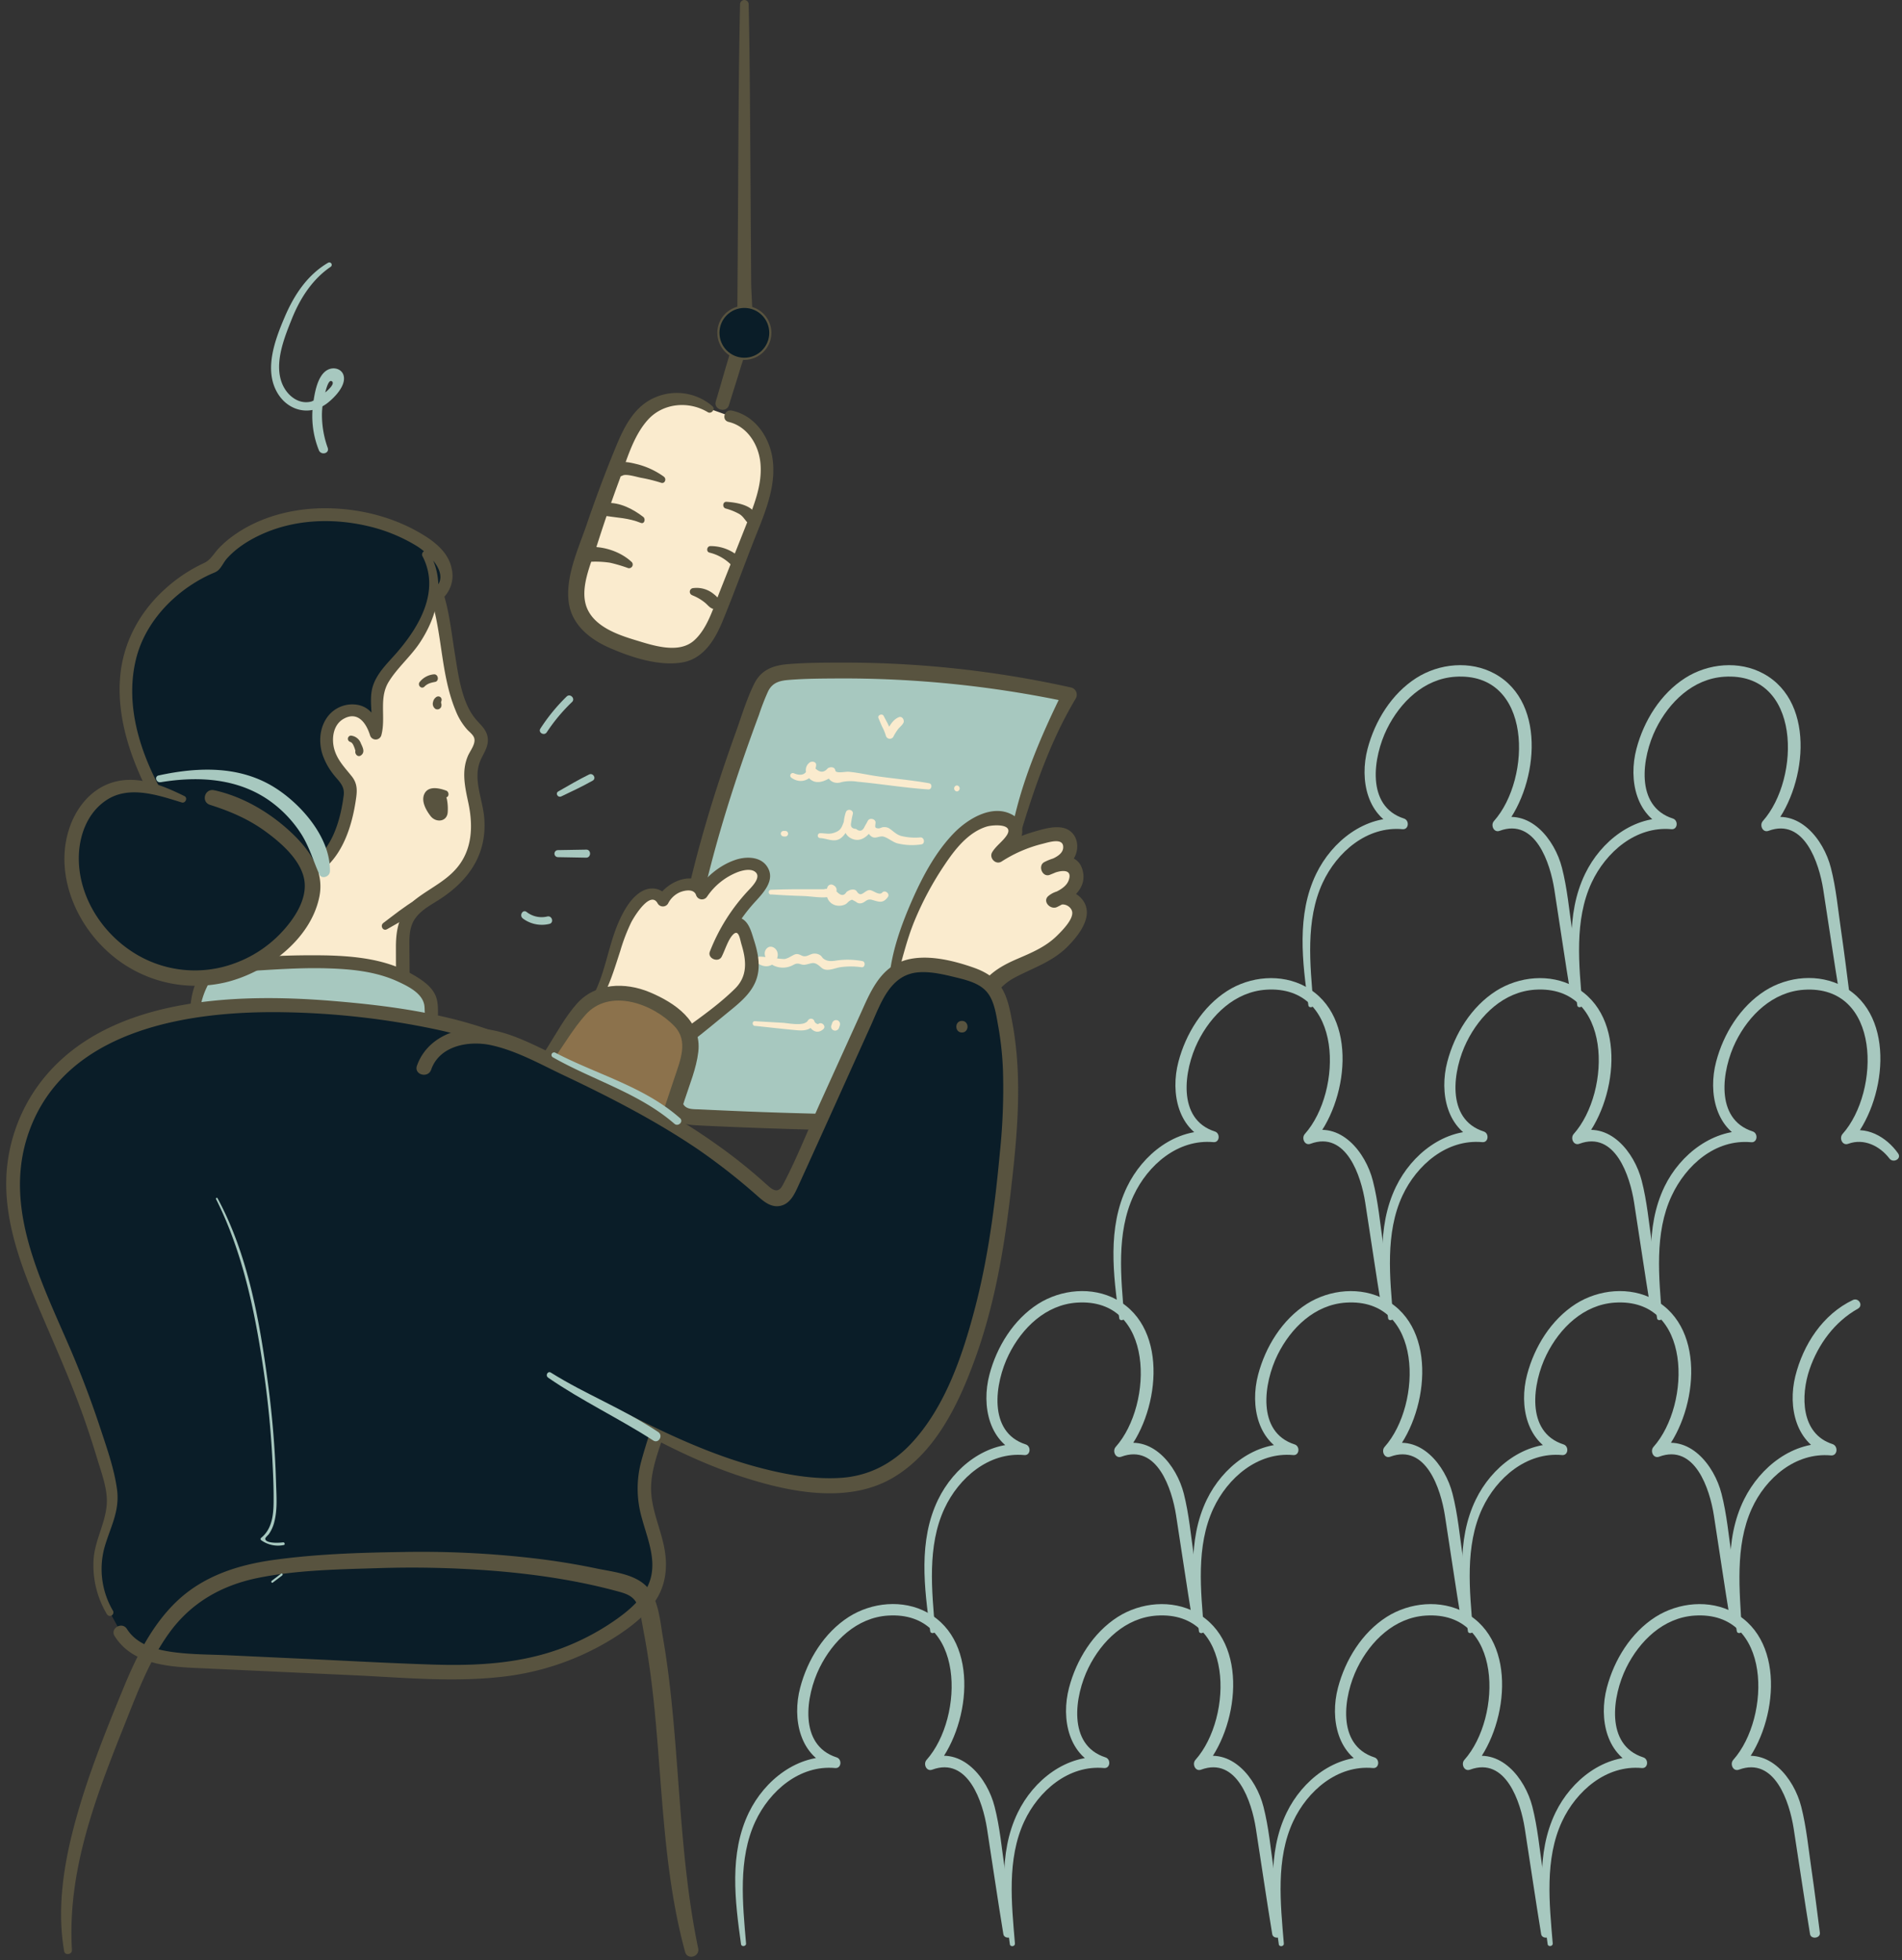 <?xml version="1.0" encoding="UTF-8" standalone="no"?><svg xmlns="http://www.w3.org/2000/svg" xmlns:xlink="http://www.w3.org/1999/xlink" data-name="Layer 1" fill="#58533f" height="957.1" preserveAspectRatio="xMidYMid meet" version="1" viewBox="34.5 22.9 928.7 957.1" width="928.7" zoomAndPan="magnify"><rect x="34.5" y="22.9" width="928.7" height="957.1" fill="#333333" stroke="none"/><g id="change1_1"><path d="M529.34,434.62a275.11,275.11,0,0,1,27.34-72.55,514.37,514.37,0,0,0-135.95-11.15c-4,.21-8.24.57-11.29,3.13-2.42,2-3.66,5.12-4.78,8.07-24,63-43.22,129.21-41.19,196.57.08,2.38.24,4.95,1.76,6.79,1.94,2.34,5.34,2.67,8.37,2.82q55.27,2.72,110.62,3a4.61,4.61,0,0,0,5.7-4.62q2.64-13,5.29-26" fill="#a7c8bf"/></g><g id="change1_2"><path d="M529.81,434.75c6.13-25.17,15-49.57,27.65-72.23a.91.91,0,0,0-.54-1.32,516.1,516.1,0,0,0-110.19-11.91c-9.14,0-18.38,0-27.5.76-6.09.48-11,2.2-13.85,7.92-3.68,7.3-6.06,15.55-8.83,23.23-3.07,8.55-6,17.14-8.82,25.78-11.07,34.2-19.73,69.33-23.44,105.14-.92,9-1.54,18-1.8,27q-.19,6.52-.13,13.07c0,3.52-.41,7.67.67,11.09,1.67,5.26,6.73,5.83,11.56,6.08,9.54.51,19.08.88,28.63,1.24q32.58,1.22,65.19,1.58c5.24.06,10.58.38,15.81.13,2.33-.12,4.36-.3,5.72-2.46,2.15-3.41,2.22-9.21,3-13.1,1.08-5.26,2.09-10.53,3.11-15.8.21-1.1-1.46-1.58-1.7-.47-1.71,8-3.34,16.07-5,24.1-.65,3.09-1.6,4.77-5.13,5.75-1.67.46-4.19,0-5.93,0q-6.92-.06-13.83-.14-25.2-.32-50.38-1.14-12.84-.43-25.67-1l-11.85-.54c-5.35-.26-11.35-.46-12-7.32-1.57-15.67.11-32.42,1.72-48,3.37-32.51,10.88-64.48,20.52-95.66,4.71-15.26,9.95-30.35,15.52-45.32a127.86,127.86,0,0,1,4.76-12.2c2.51-5.05,6.95-6.53,12.19-7,8.16-.69,16.44-.7,24.61-.75a520.92,520.92,0,0,1,112.6,11.71l-.54-1.32c-12.22,23-21.71,47.35-27,72.88-.13.61.79.88.94.26Z" fill="#a7c8bf"/></g><g id="change2_1"><path d="M403.33,492.37c2.25,1.92,5.32,3.17,8.14,1.5,2.21-1.31,3.61-4.54,2.26-6.89-1.1-1.9-3.6-2.72-5.14-.67-1.73,2.31.11,5.48,2,7a10.42,10.42,0,0,0,9.56,1.45c1.71-.56,2.59-1.52,4-1.39s2,.78,3.57.51c3-.52,4-1.67,6.69.48,1.29,1,1.73,1.81,3.54,2,2.2.21,4.62-.87,6.73-1.22a36.71,36.71,0,0,1,10.52,0c1.7.2,2.06-2.62.4-3a38.72,38.72,0,0,0-13.41-.17c-2.15.26-3.83.28-5.6-1-.64-.46-.8-1.15-1.55-1.66a4.81,4.81,0,0,0-2.91-.83c-1.6,0-2.87,1.1-4.39,1.28s-2.15-.73-3.59-1-2.35.56-3.47,1.09a11.6,11.6,0,0,1-2.84,1.24c-1.92.34-15.05-2.15-13-.63-1.13-.85-2.59,1-1.51,2Z" fill="#faebce"/></g><g id="change2_2"><path d="M411,459.58c5.29.38,10.57.62,15.87.79,4.07.14,9.15,1.2,13.09.3,3.22-.74,4.43-4.57.87-5.86a2,2,0,0,0-2.35,1.34c-1.21,3.41,0,7.43,3.72,8.66a6.82,6.82,0,0,0,5-.36c.89-.43,1.33-1.2,2.09-1.68,1.46-.92,1.23-.54,2.4,0s1.48,1.3,3,1.16c2.4-.23,2.8-2.48,5.63-1.68,3.21.91,5.32,1.95,7.71-1.42,1.15-1.63-1.46-3.65-2.78-2.14-1.48,1.69-4.49-1.26-6.2-1.23s-3.4,2.36-4.65,2c-1.85-.59-1.12-2.36-3.72-2.24a3.88,3.88,0,0,0-1.88.56,4,4,0,0,0-1,.65q-2,3.33-5.59-1.19l-2.35,1.33c-.45-1.54-1.46-2-3-1.52H425.89c-5,0-9.91.08-14.88.27a1.17,1.17,0,0,0,0,2.34Z" fill="#faebce"/></g><g id="change3_1"><path d="M531.23,435.14c7.31-24.6,15.3-49.1,28.56-71.26a3.63,3.63,0,0,0-2.15-5.28,508.19,508.19,0,0,0-110.91-12.19c-9.14,0-18.38,0-27.5.75-7.05.56-13,2.7-16.35,9.35-3.79,7.53-6.27,16-9.12,23.92q-4.62,12.82-8.83,25.78c-11.16,34.46-19.82,69.83-23.56,105.91-.93,9-1.55,18-1.81,27q-.19,6.52-.13,13.07c0,3.84-.29,8.13.77,11.87,1.9,6.71,8.31,7.92,14.39,8.25,9.54.5,19.08.88,28.63,1.24q32.58,1.22,65.19,1.59c5.25.06,10.57.35,15.81.13,3.33-.13,6.46-.81,8.28-3.92,2.26-3.86,2.44-9.5,3.32-13.81,1.07-5.27,1.91-10.58,2.79-15.89.73-4.38-5.71-6.36-6.8-1.87-1.93,8-3.66,16-5.33,24-.44,2.13-.17,3-2.26,3.58-1.65.47-4.21,0-5.93,0q-6.92,0-13.83-.13-25.2-.31-50.38-1.13-12.84-.42-25.67-1-5.93-.25-11.85-.54c-4.08-.2-8.05.34-9.11-4.38-.79-3.56-.21-8.07-.21-11.73q0-6.06.23-12.13.43-12.1,1.7-24.16c3.33-32.24,10.84-64,20.39-94.89,4.71-15.26,9.94-30.35,15.51-45.32a116.1,116.1,0,0,1,4.47-11.51c2-4.11,5.37-5.17,9.69-5.54,8.15-.7,16.44-.71,24.61-.76a529,529,0,0,1,111.88,11.43l-2.15-5.28c-11.57,23.47-22,47.82-26.11,73.85-.39,2.43,3,3.51,3.77,1Z"/></g><g id="change2_3"><path d="M324.5,512.59c9.84-14.63,9.4-34.78,20.65-48.36,1.69-2.05,3.76-4,6.35-4.61s5.74.48,6.66,3a14.17,14.17,0,0,1,10.9-7.85c3.36-.41,7.45,1,8.17,4.33a35.13,35.13,0,0,1,16.94-13.44c4.62-1.71,11.21-1.58,12.92,3.05,1.49,4.08-2.07,8.09-5.09,11.22a82,82,0,0,0-17.85,28.41l5.38-10.64c.91-1.8,2.22-3.86,4.24-3.86,2.26,0,3.55,2.51,4.31,4.64,2.77,7.75,5.5,16.55,1.82,23.92-1.85,3.7-5.09,6.48-8.28,9.12Q376,524.44,359.57,536.36" fill="#faebce"/></g><g id="change3_2"><path d="M326.34,513.67c5.41-8,8-17.29,11-26.41a90.43,90.43,0,0,1,5.4-14.11c1.51-2.91,9.41-15.81,12.94-9.08a2.94,2.94,0,0,0,5,0,11.79,11.79,0,0,1,5.53-5.43c2.24-1,7-2.08,8.16,1.23a3,3,0,0,0,5.43.71,32.09,32.09,0,0,1,15.18-12c2.18-.77,5.65-1.59,7.82-.31,3.86,2.3-.65,7-2.46,8.93a92.61,92.61,0,0,0-19.23,30.3c-1.29,3.34,4.17,5.62,5.79,2.44s3.06-8.15,5.4-10.62c2.94-3.11,3.44,2,4.28,4.77,2.37,7.79,3.05,15.33-3.18,21.49-10.89,10.76-24.33,18.83-36.18,28.44-2.95,2.39.89,7.3,4.05,5.25,9.63-6.27,18.6-13.85,27.48-21.12,7.59-6.22,15.61-12.09,16.16-22.7.24-4.7-.93-9.44-2.36-13.88-1.06-3.29-2.13-7.71-5.2-9.78-8.48-5.73-13.44,10-15.92,15l5.79,2.44A80,80,0,0,1,402.47,464c4.29-4.76,11.18-11.37,6.46-18.21-3.39-4.91-10.51-4.78-15.57-3-7.73,2.7-14.09,8.2-18.7,14.86l5.43.71c-4.37-12-20-5.47-24.45,2.84h5c-2.35-4.41-7.73-5.65-12.11-3.46-5.53,2.75-9.22,9.28-11.66,14.67-5.77,12.72-6.8,27.17-14.25,39.17-1.47,2.36,2.17,4.43,3.69,2.16Z"/></g><g id="change4_1"><path d="M286.64,562.11l26.64-39.7c2.37-3.52,4.78-7.1,8.05-9.74,5.57-4.5,13.14-5.76,20.09-4.61s13.37,4.51,19.26,8.45c4.17,2.79,8.33,6.15,10.1,11,2.2,5.95.23,12.61-1.75,18.67q-10.3,31.56-20.88,63c-2,6-4.12,12.17-7.9,17.22" fill="#8c724c"/></g><g id="change3_3"><path d="M288.42,563.16q8.16-11.35,16.21-22.77c5.12-7.27,9.83-15.35,15.73-22,11.76-13.26,32.94-5.51,43.52,5.6,6.84,7.19,2.77,16.64.07,24.79q-4.31,13-8.68,25.94t-8.78,25.9c-2.81,8.24-6.18,15.86-9.57,23.83-1.65,3.87,2.61,7.81,6.05,4.67,5.36-4.91,7.47-13,9.68-19.73q4-12,7.91-24.11,4.08-12.53,8.13-25.07c2.49-7.73,5.84-15.67,6.78-23.79,1.73-15-11.43-23.93-23.76-29.1-12-5-26.53-4.61-35.61,5.69-5.8,6.56-10.07,14.66-14.76,22q-8.31,13-16.49,26.06c-1.43,2.3,2,4.21,3.57,2.09Z"/></g><g id="change2_4"><path d="M470.44,501a153.63,153.63,0,0,1,24.29-59.65c6.48-9.51,15.61-19.05,27.11-19,3.51,0,7.59,1.53,8.42,4.94,1.29,5.33-5.87,8.52-8.4,13.39a66.76,66.76,0,0,1,26.57-10.18c2.07-.31,4.31-.49,6.12.55,3.24,1.88,3.28,6.89,1,9.89s-5.92,4.49-9.41,5.84c3.48-1.85,7.81-3.68,11.14-1.58s3.45,7.36,1.23,10.67-6,5.19-9.61,6.91c4.26-4,12.77-.31,12.69,5.56a12.91,12.91,0,0,1-2.36,6.48,43,43,0,0,1-15.12,14.51c-7.89,4.49-17.3,6.56-23.88,12.8-5.66,5.38-8.37,13.07-10.9,20.45" fill="#faebce"/></g><g id="change3_4"><path d="M472.11,501.47c2.81-9.59,4.95-19.18,8.72-28.48a154.09,154.09,0,0,1,15-28c5-7.48,11.45-15.75,20.43-18.52,3.4-1,13.73-1.49,9.71,4.41-2,2.95-5.09,4.95-7,8.08-1.68,2.81,1.72,6.39,4.57,4.57a66.11,66.11,0,0,1,20-8.66c2.9-.71,10.61-3.34,10.07,2.1-.36,3.62-5.54,5.4-8.34,6.49l2.63,6.23c3.37-1.71,10.75-3.31,8.39,3.06-1.36,3.66-5.86,5.47-9.1,7l4.2,5.44c2.41-1.87,6.36.31,6.66,3.11.39,3.69-5.09,9.13-7.48,11.48-5.52,5.43-12.33,8.26-19.33,11.27-6.46,2.77-12.47,6.06-16.87,11.69a48.62,48.62,0,0,0-8.54,18.82c-.88,3.85,4.88,6.78,6.71,2.83,4.59-9.88,7.24-18.84,17.54-24.26,9-4.76,18.36-7.67,25.73-15.11,5.19-5.25,12.62-14.4,7.83-22a11.66,11.66,0,0,0-17.15-2.74c-3.24,2.59.88,7.07,4.19,5.44,6.84-3.36,14.73-8.92,12.48-17.76-2.36-9.24-12.23-7.49-18.7-4.18-3.38,1.73-1,7.66,2.63,6.24,4.87-1.92,10.2-4.18,12.43-9.3,1.84-4.21,1.15-9.51-2.78-12.27-4.76-3.34-12.38-.91-17.44.55a72.74,72.74,0,0,0-19.12,8.74l4.57,4.57c2.36-4,7-6.46,8.51-11a9,9,0,0,0-4.53-10.65c-9.76-5.33-21.75,2.06-28.47,9-9,9.27-15.5,21.53-20.64,33.3S469.7,488,468.7,501c-.16,2,2.87,2.29,3.41.46Z"/></g><g id="change2_5"><path d="M150.84,527.12c2.49-45.88-.91-86.48-10.09-131.5-3.73-18.32-17.36-42-15-60.54,4.32-34.23,37-57.44,70.34-57.09,15.69.17,31.4,5.73,42.1,17.54,8.1,8.92,11.06,20.92,13,32.5,1.41,8.55,2.52,17.17,4.43,25.64,1.3,5.78,2.52,11.72,5.34,17,2.46,4.59,9.24,8.8,8.51,14.54-.33,2.54-1.91,4.71-3,7-5.19,10.75.93,19.83,1.39,31.77.54,14.33-4.63,24.19-16.29,32.56-6.63,4.75-15,8.12-18.49,15.52-1.94,4.15-1.94,8.92-1.9,13.51l.33,39.68" fill="#faebce"/></g><g id="change3_5"><path d="M152.51,527.12a518.2,518.2,0,0,0-7.57-132.22c-1.88-10-5.09-19.06-8.93-28.44-3.66-8.92-7.6-18.38-7.26-28.21.56-16.22,10.12-31.56,22.5-41.52,26.48-21.32,77.69-23.38,92.06,13.55,7.46,19.15,5.76,40.59,13.72,59.68a30.83,30.83,0,0,0,5.51,9.05c1.17,1.3,3.15,2.66,3.56,4.45.65,2.85-2.14,6.11-3.18,8.63-3.2,7.66-1.31,15.34.33,23.12,2,9.61,2,19.88-3.44,28.41s-14.43,12.24-22.13,18.14c-8,6.16-9.89,14-9.86,23.81,0,13.23.21,26.46.31,39.68,0,4.25,6.65,4.26,6.61,0q-.17-18.84-.32-37.69c0-5.28-.5-11.07,2.46-15.71,2.69-4.19,7.27-6.71,11.39-9.29,14.75-9.24,24.14-22.22,22.68-40.27-.75-9.35-5.82-19.28-1.72-28.43,1.61-3.6,4-6.73,3.39-10.9s-3.84-6.39-6.3-9.51c-6.41-8.1-8.07-21.21-9.67-31.07-1.73-10.56-2.73-21.37-6.21-31.55-12.58-36.8-57.82-43.51-89.36-28-14.73,7.23-27.19,19.38-33.78,34.49-3.37,7.72-5.61,16.44-5,24.92.72,10,4.62,19.21,8.37,28.33,9.74,23.73,12.9,49.75,15.48,75.14a598.61,598.61,0,0,1,3,81.44c-.08,2.16,3.18,2.12,3.33,0Z"/></g><g id="change1_3"><path d="M129.71,522.92a36.84,36.84,0,0,1,1.74-14.66c1.19-3.85,2.63-8.05,5.56-10.95,3.35-3.3,8.26-2.66,12.54-2.92,14.13-.86,28.56-2.17,42.85-1.88s29.4,1.65,41.94,8.89l1.08.64a49,49,0,0,1,4.52,3.12,13.15,13.15,0,0,1,4.35,5,15.43,15.43,0,0,1,.81,6l.06,19.81c-4.53,1.18-9.21-.65-13.77-1.71-8.39-2-17.13-1.34-25.75-1.07-22.78.7-45.55-1.18-68.26-3.07-2.15-.18-4.4-.39-6.16-1.62s-2.75-3.84-1.51-5.59" fill="#a7c8bf"/></g><g id="change1_4"><path d="M130.22,522.92c-.52-8,1.6-24,10.78-27.07,3.45-1.14,7.86-.66,11.44-.88,4.54-.28,9.07-.6,13.6-.88,16.83-1,34.43-2,51,1.69,8,1.77,15.72,4.83,22.18,9.89,4.42,3.48,5,7.13,5,12.48,0,2.31,0,4.62,0,6.93s.71,5.9,0,7.93c-1.59,4.69-9,1.3-12.72.46a59.93,59.93,0,0,0-11.16-1.36c-8.83-.31-17.69.44-26.52.39-9.77-.06-19.53-.53-29.27-1.18-5.21-.35-10.4-.76-15.6-1.18-3.11-.25-21.35-.23-18.53-6.75.47-1.1-1.15-2.07-1.63-.95-3.2,7.4,6.47,8.48,11.4,8.89,12.33,1,24.67,2,37,2.48,11.92.49,23.78.27,35.71,0a73.86,73.86,0,0,1,18.12,1.28c4.86,1.08,9.19,2.61,14.21,1.71a.84.84,0,0,0,.6-.8l0-13.87c0-3.41.47-7.35-.4-10.7-1.32-5.09-6.53-8.24-10.78-10.7-12.25-7.09-26.83-8.58-40.71-8.94-8.36-.23-16.72.09-25.08.59s-17,.59-25.3,1.53c-12.5,1.41-15.28,18.85-14.46,29,.06.64,1.06.65,1,0Z" fill="#a7c8bf"/></g><g id="change3_6"><path d="M131.74,522.92a38.42,38.42,0,0,1,4.62-19.77c3.74-6.76,10.35-5.59,17-6,13.54-.77,27.06-1.87,40.63-1.48,11.86.33,24.11,1.46,35,6.55,5.22,2.44,12.45,6,12.8,12.39.39,7.07,0,14.26,0,21.34l2.42-3.17c-5,.89-9.88-1.44-14.73-2.28a75.25,75.25,0,0,0-12.81-1c-8.92,0-17.81.56-26.73.35-9.11-.22-18.22-.77-27.31-1.47-4.55-.35-9.1-.75-13.65-1.14-1.36-.12-16.57-1.34-16.08-2.47,1.9-4.41-4.59-8.27-6.53-3.81-1.52,3.5-1.24,7,1.61,9.73,3.21,3.13,8.06,3.09,12.24,3.44,12.32,1,24.67,1.85,37,2.27,11.92.41,23.79.16,35.71-.15a71.44,71.44,0,0,1,17.46,1.16c5.33,1.19,10,2.69,15.52,1.69a3.31,3.31,0,0,0,2.42-3.17l-.07-13.87c0-3.66.4-7.75-.5-11.34-1.45-5.74-7.11-9.37-11.92-12.14-12.62-7.29-27.61-8.87-41.92-9.22a405.73,405.73,0,0,0-50.38,2.26c-14,1.42-17.21,19.76-16,31.25.27,2.53,4.17,2.66,4.06,0Z"/></g><g id="change3_7"><path d="M247.26,363.42a3.68,3.68,0,0,0-1.3,2.19,3,3,0,0,0,1.15,3.39,2,2,0,0,0,2.87-1.17,3,3,0,0,0,0-1.45l-.1-.3a.94.94,0,0,1,0-.16c0-.15,0-.1,0,.14a1.7,1.7,0,0,1,0-.32c0,.15,0,.27,0,0a2.9,2.9,0,0,1,.21-.75,1.67,1.67,0,0,0-.77-1.88,1.75,1.75,0,0,0-2,.27Z"/></g><g id="change3_8"><path d="M241.75,358.11c1.53-1.52,3.18-1.9,5.22-2.29s1.6-3.74-.5-3.7a10,10,0,0,0-7,3.69c-1.32,1.59.79,3.81,2.3,2.3Z"/></g><g id="change3_9"><path d="M252.33,408.9c-3.25-1.21-8.52-2.43-10.51,1.39-1.9,3.62.71,8.17,2.89,11,2.59,3.42,8.15,2.95,8.4-1.94a24.34,24.34,0,0,0-.44-6.43c-.54-2.23-2.62-3.08-4.71-3.12-3.65-.06-3.65,5.62,0,5.67-.69-1.68-.94-1.9-.75-.64l.11,1.5c0,.49-.14,2.44.17,2.77,1.7-.11,2.28-.47,1.74-1.07l-.66-1a22.48,22.48,0,0,1-1.18-2,5.24,5.24,0,0,1-.82-2.1c0-.75-.57-.28.51-.5a16.44,16.44,0,0,1,4.8-.2c2,.17,2.13-2.72.45-3.35Z"/></g><g id="change5_1"><path d="M242.45,293.56c4.94,8.35,4.84,19,1.62,28.16s-9.26,17.06-15.74,24.29c-3.7,4.13-7.72,8.34-9.15,13.7-1.84,7,1,14.61-1.24,21.43-1-3.51-2.32-7.17-5.18-9.43-4.29-3.39-11.09-2.28-14.85,1.69s-4.7,10.05-3.41,15.36,4.56,9.95,8.3,13.95a11.53,11.53,0,0,1,2.32,3c.83,1.84.54,4,.25,5.95-2.14,14.34-7,31.11-21.6,37.17-4.88,2-10.21,1.62-15.36,2-8.74.58-18.18,2.16-26.7-.61-3-1-5.16-3.41-7.2-5.77-13.45-15.47-24.88-33.11-32-52.4-6.13-16.57-9.06-35.38-3.4-52.5,5.76-17.43,21.27-32.44,38-39.58.56-.25,1.12-.48,1.69-.71,6.84-11.66,20.75-18.82,33.34-22.34,20-5.6,46-2.36,64.05,7.82,5.44,3.06,11.06,6.48,14.19,11.89S253,310,247.78,313.43" fill="#0a1d28"/></g><g id="change3_10"><path d="M240.82,294.51c8.65,16.68-1.42,34.1-12.36,46.78-4.31,5-9.56,9.77-11.76,16.18-2.57,7.48.64,15.37-1.5,22.91h5.48c-1.79-6-4.69-12-11.4-13.32A15.07,15.07,0,0,0,194.33,373c-3.77,5.2-4.31,12.15-2.39,18.17a32.48,32.48,0,0,0,5,9.35c2.61,3.52,6,5.81,5.39,10.63-1.6,12.54-6,28.08-18.24,34.14-3.85,1.91-8,2.09-12.2,2.25-4.43.17-8.84.64-13.27.92a48.58,48.58,0,0,1-13.46-.58c-4.89-1.05-7.57-4.62-10.63-8.25-20.92-24.85-41.91-61.24-33.62-94.94,3.77-15.37,14.62-28.34,27.81-36.75a68.33,68.33,0,0,1,8.57-4.67c1.61-.73,2.76-1,3.94-2.11,1.53-1.5,2.57-3.86,4-5.5,4.77-5.33,11-9.21,17.49-12.1,16.1-7.18,34.55-7.78,51.56-3.77a80.47,80.47,0,0,1,23.62,9.64c5.86,3.58,17.32,14.43,8.27,21.28-3.2,2.42-.06,7.91,3.19,5.45a15.22,15.22,0,0,0,5.69-15.63c-1.5-7.57-7.7-12.72-14-16.55-14-8.55-30.4-12.73-46.77-12.93-15.76-.2-32.13,3.77-45.17,12.9a50,50,0,0,0-7.87,6.72c-2.49,2.66-3.85,5.63-7.2,7.16A75.47,75.47,0,0,0,114.51,311c-12.42,11.45-20.26,26.5-21.43,43.44-1.28,18.52,4.68,37,12.82,53.36a170.25,170.25,0,0,0,14.2,23.48c4.79,6.68,10,14.83,16.67,19.78s16.75,4.11,24.53,3.5c8.29-.66,17.65.18,25.31-3.53,14.43-7,19.85-24.13,21.83-38.9.52-3.9.34-7-2.15-10.16-3.36-4.24-7-7.83-8.55-13.22-1.43-5.14-.64-11.87,4.39-14.81,7-4.07,11.21,1.94,13.07,8a2.87,2.87,0,0,0,5.48,0c2.37-8.68-1.34-18,3.57-26.09,4.2-6.89,10.67-12.3,15.17-19.05,8.68-13,13-29.85,4.65-44.15-1.23-2.1-4.36-.24-3.25,1.91Z"/></g><g id="change3_11"><path d="M205.35,385.09c1,.24,1.46,1.1,1.86,2,.19.42.34.86.5,1.29.09.25.34,1.3.44,1l.88-1.14-.2.14c-2.05,1.4-.05,4.76,1.93,3.31,2.16-1.57.81-3.93-.07-5.88a5.72,5.72,0,0,0-4.92-3.76,1.56,1.56,0,0,0-.42,3Z"/></g><g id="change5_2"><path d="M123.68,413.05c-11.1-4.45-23.53-8.93-34.66-4.57a27.93,27.93,0,0,0-11.26,8.43c-8.68,10.6-10,25.82-6.4,39,6.25,22.79,26.91,40.91,50.32,44.11s48.18-8.68,60.33-28.94c3.34-5.56,5.82-12,5-18.44-.82-6.28-4.67-11.75-8.95-16.42a82.07,82.07,0,0,0-40-23.95" fill="#0a1d28"/></g><g id="change3_12"><path d="M124.54,411.58c-11.17-5.52-23.9-10.71-36.38-6.24-10,3.58-16.9,12.69-20,22.55-6.65,20.83,2.44,44,17.8,58.56a63.78,63.78,0,0,0,58.25,16.17c20-4.65,42-20.78,46.23-41.95,2.72-13.44-6-24.41-15.43-32.86-10.08-9-22.65-16.2-35.93-19.09-4.65-1-6.54,5.71-2,7.15,9.66,3.05,18.66,6.89,26.9,12.87,7.42,5.39,16.64,13.33,18.87,22.63,2.4,10-4.81,20.44-11.42,27.31a58.9,58.9,0,0,1-22.36,14.53,55.91,55.91,0,0,1-50.24-5.78c-15-9.86-25.71-26.9-25.85-45.12-.08-11,4-22.52,13.53-28.79,11.06-7.3,25.19-2.38,36.73,1.17,1.81.55,3.06-2.25,1.31-3.11Z"/></g><g id="change1_5"><path d="M112.85,404.82c18.06-3,37-2.06,52.52,8.5a58.83,58.83,0,0,1,15.86,16.21c4.18,6.36,6.11,13.37,9.16,20.21,1.2,2.67,5.16,1.15,5.21-1.41.36-16.35-13.86-32.64-26.82-40.83-17.2-10.88-37.63-10.18-56.83-6-2.17.47-1.22,3.64.9,3.28Z" fill="#a7c8bf"/></g><g id="change3_13"><path d="M223.5,476.56c5.55-3.18,11.27-6.24,16.46-10,2.55-1.85.29-6-2.53-4.32-5.52,3.3-10.6,7.38-15.72,11.25-1.78,1.34-.26,4.23,1.79,3.07Z"/></g><g id="change5_3"><path d="M88.17,810.13a42.6,42.6,0,0,1-4.39-33.82c1.68-5.67,4.57-11,5.37-16.86.87-6.34-.78-12.73-2.53-18.88a479.66,479.66,0,0,0-20.72-58.3c-13.75-32-31.43-66.14-22.8-99.9,20.67-80.84,134.38-72.9,197.17-61.68,46,8.22,85.07,28.08,105.89,72.26a182.51,182.51,0,0,1,8.68,131.8C352.21,733,349,741.24,349,749.87c.13,14.82,10.07,29.11,6.71,43.55-2.21,9.5-9.81,16.78-17.73,22.46a123.41,123.41,0,0,1-50.43,21c-18.44,3.24-37.33,2.39-56,1.52l-103-4.77c-13.12-.6-28.43-2.47-35.08-13.79" fill="#0a1d28"/></g><g id="change3_14"><path d="M89.64,809.28a40.14,40.14,0,0,1-4.15-30.77c2.83-10,7.63-17.73,6.13-28.57-1.4-10.15-5-20.19-8.19-29.89q-5-15.13-11-29.93C58,654.33,34.66,615.6,48.47,576c17.73-50.83,78.68-59.79,125.43-58.88a388.74,388.74,0,0,1,74,8.48c30.59,6.6,60,20,80.13,44.63,23.73,29,33.09,70,31.68,106.87a176.24,176.24,0,0,1-3.72,30c-2.13,9.94-5.72,19.36-8.36,29.15a51.51,51.51,0,0,0,.2,27.57c2.45,9.23,6.77,19,4.61,28.69-2.08,9.34-10.08,16.19-17.58,21.41a118.09,118.09,0,0,1-26.61,13.89c-20,7.35-41.06,8.45-62.19,7.79-22.34-.69-44.68-2-67-3l-32.67-1.52c-9.76-.46-19.77-.32-29.43-1.88-7.94-1.29-16-3.92-20.5-11-2.36-3.75-8.34-.29-6,3.48,9.51,15.06,29.15,15.09,45,15.82l71.3,3.29c23.6,1.08,47.64,3.43,71.22.94a129.76,129.76,0,0,0,57.46-19.93c7.46-4.87,14.9-10.57,19.66-18.25s5.45-16.56,3.67-25.39c-2-10-6.8-19.66-6.34-30.08.5-11.34,6-22.28,8.72-33.2A186.57,186.57,0,0,0,350.51,594.4c-13.82-30.91-38.62-53.4-69.87-66-26.3-10.57-55.45-14.47-83.55-16.79-48.62-4-113.29-2-144.57,42.09a82.52,82.52,0,0,0-14.81,41.74c-1.43,21.64,6,42.75,14.22,62.41,8.65,20.6,18,40.78,25.15,62q2.55,7.54,4.86,15.19c1.84,6.08,4.18,12.31,4.67,18.69.83,10.68-5.82,20.15-6.43,30.76A46.52,46.52,0,0,0,86.7,811a1.7,1.7,0,0,0,2.94-1.71Z"/></g><g id="change3_15"><path d="M69.63,975c-2.34-38.77,11.6-74.73,25.72-110.12,6.14-15.39,12-31.18,21.77-44.73,10.6-14.68,25.44-23.16,43-26.79,18.78-3.86,38.57-4.21,57.68-4.8A511.56,511.56,0,0,1,277.73,790c19.93,1.72,39.95,4.76,59.26,10.09,4.21,1.16,7.44,2.61,9,7,1.48,4.11,2.06,8.66,2.88,12.93,1.83,9.61,3.22,19.29,4.33,29,4.81,42.24,4.55,85.62,15.82,126.87,1.13,4.13,7.24,2.38,6.38-1.76-8.39-40.35-8.86-81.56-13.2-122.41-1.05-9.93-2.34-19.84-4.06-29.67-1.38-7.91-2.09-18.82-8.13-24.81s-16.5-6.94-24.37-8.59c-10.24-2.15-20.58-3.79-31-5a477.13,477.13,0,0,0-64.47-3c-20.42.3-41.13,1-61.39,3.76-17.79,2.39-35,7.83-48.21,20.54-12.15,11.72-19.68,27.19-26,42.6-8.57,20.79-17,41.85-23,63.55-5.77,20.76-9.46,43-5.74,64.46.36,2.13,3.9,1.64,3.77-.51Z"/></g><g id="change5_4"><path d="M322.2,705.53c33.73,18.61,68.57,37.59,106.84,42,10,1.14,20.42,1.22,30-1.92,19.8-6.48,32.87-25.32,41.51-44.27,15.56-34.13,21.44-71.81,25.19-109.12,2.55-25.46,4.15-51.5-1.91-76.36-.87-3.55-1.93-7.15-4.13-10.07-4.15-5.49-11.37-7.47-18.05-9.11-9.8-2.41-20.88-4.63-29.39.79-6.09,3.88-9.38,10.83-12.37,17.41q-19.76,43.62-39.5,87.22c-1.22,2.68-2.87,5.72-5.78,6.19-2.73.44-5.16-1.61-7.2-3.48-32.13-29.57-72-49.11-111.68-67.38-9.42-4.34-19.23-8.71-29.6-8.71s-21.5,5.62-24.54,15.53" fill="#0a1d28"/></g><g id="change3_16"><path d="M321.29,707.09c23.81,13.9,47.85,27.63,74.14,36.36,23.12,7.69,52.48,14.07,74.85,1.06,20.75-12.07,32.07-35.67,40-57.32,9.52-25.91,14.32-53.24,17.52-80.57,3.27-27.89,6.19-56.6,1-84.44-1.11-5.93-2.23-12.46-5.64-17.57-3.17-4.75-8.11-7.48-13.39-9.33-10.2-3.57-23.64-6.87-34.24-3.26-11.81,4-16.42,16.06-21.15,26.49l-18.95,41.78c-6.18,13.63-11.69,27.9-18.68,41.12-2.44,4.64-5.11,2.35-8.11-.35-2.38-2.14-4.78-4.25-7.24-6.3q-8-6.71-16.55-12.77c-24.69-17.64-51.94-31.27-79.37-44.06-12.79-6-26.8-13.82-41.4-12.8-11.39.8-22.11,7-26,18.12-1.52,4.38,5.42,6.26,6.94,1.91,4.1-11.78,18.35-14.27,29.11-12,12.43,2.65,24.18,9.31,35.59,14.72,22.63,10.71,45,22.2,65.77,36.29a306.51,306.51,0,0,1,29.36,23.08c3,2.61,6.4,5.29,10.67,4.39,4.78-1,6.89-5.65,8.72-9.64,11.88-26,23.57-52.1,35.36-78.15,5-11.08,9.44-25.33,23.67-26.26,5.88-.38,11.74,1,17.41,2.37,5.38,1.33,11.73,2.74,15.56,7.11s4.67,11.38,5.7,17a155.15,155.15,0,0,1,2.28,21.29,299.4,299.4,0,0,1-1.51,40.28c-2.41,26-5.78,52-12.49,77.19-6,22.68-14.5,47.43-30.86,64.89-9.21,9.84-20.77,15.85-34.32,16.72-14.4.92-29.05-2-42.86-5.83-27.81-7.79-53.63-21.36-79.13-34.64-2.06-1.07-3.86,1.95-1.83,3.13Z"/></g><g id="change3_17"><path d="M504.18,527c3.65,0,3.65-5.67,0-5.67s-3.64,5.67,0,5.67Z"/></g><g id="change2_6"><path d="M421,402.69c5.46,3.74,11.29,0,12-6.11.22-1.85-2.13-2.22-3.25-1.34-2.55,2-2.22,5.62,0,7.8,3.49,3.39,8.34,1,11.56-1.43L438,399.68c.33,2.49,1.41,4.57,4,5.28a6.31,6.31,0,0,0,3.52-.24,21.12,21.12,0,0,1,7.62-.17c11.55,1.08,23.08,3,34.65,3.77,1.69.12,2.09-2.68.4-3-8.56-1.57-17.29-2.23-25.9-3.51-4.49-.67-9-1.72-13.51-2.12-1.34-.12-6.17,1-6.41-.63-.28-1.86-2.59-1.87-3.74-1q-2.75,3.28-6.19-.18l-3.24-1.34q-.87,6.36-6.95,3.95a1.25,1.25,0,0,0-1.26,2.16Z" fill="#faebce"/></g><g id="change2_7"><path d="M501.73,409.31a1.47,1.47,0,0,0,0-2.93,1.47,1.47,0,0,0,0,2.93Z" fill="#faebce"/></g><g id="change2_8"><path d="M417.08,431.31l.87,0a1.36,1.36,0,0,0,0-2.72l-.87,0a1.33,1.33,0,0,0-1.33,1.33,1.36,1.36,0,0,0,1.33,1.33Z" fill="#faebce"/></g><g id="change2_9"><path d="M434.89,432.08c3.66.13,7.13,2.49,10.4-.16s4.53-7.74,5.59-11.45c.64-2.2-2.71-3.1-3.41-.94-1.38,4.3-2.11,10.73,3.08,12.9s9.08-2.77,11.19-6.78l-3.78-1c-.21,2.17-.13,4.92,1.74,6.43s3.31.27,5.38.19,5.09,2.7,7.45,3.34a29.77,29.77,0,0,0,11.85.54c1.95-.26,1.48-3.5-.46-3.41a28.4,28.4,0,0,1-9.46-.71c-2.61-.79-3.92-2.55-6-3.81a4.67,4.67,0,0,0-2.54-.48c-1,0-1.68.72-2.71.6-1.74-.2-1.39-.79-1.2-2.69s-2.87-2.73-3.78-1c-.43.85-.9,1.69-1.4,2.5q-1.54,3.73-4.36,1.45c-2-.09-2.83-1.11-2.37-3.08a36.19,36.19,0,0,1,.77-4l-3.47-.47a20.29,20.29,0,0,1-1,4.36c-1,2.77-1.61,4-4.4,5s-4.35.27-7.12.29a1.2,1.2,0,0,0,0,2.39Z" fill="#faebce"/></g><g id="change2_10"><path d="M463.44,373.51c.57,1.37,1.15,2.75,1.75,4.11a23.33,23.33,0,0,1,1.9,4.61,2,2,0,0,0,3.57.46,24.48,24.48,0,0,1,2.22-3.63c.85-1.12,2.07-2,2.73-3.22s-.5-3.42-2.16-2.8c-3.16,1.18-5.28,5.14-6.36,8.15l3.26-.86a19,19,0,0,1-2.31-4q-1.05-1.93-2.07-3.9c-.71-1.36-3.14-.39-2.53,1.07Z" fill="#faebce"/></g><g id="change2_11"><path d="M403.17,523.77c6.7.7,13.38,1.48,20.08,2.09,3.47.32,6.88.23,8.78-3h-3c1.51,3.15,4.4,5.16,7.42,2.56,1.72-1.49-.79-4-2.5-2.5a2.38,2.38,0,0,1-1.94-1.8,1.74,1.74,0,0,0-3,0c-1.72,3.06-9.56,1.29-12.49,1.13l-13.39-.77c-1.51-.09-1.46,2.18,0,2.33Z" fill="#faebce"/></g><g id="change2_12"><path d="M444.17,524.7l.45-1.3a2,2,0,0,0-1.37-2.41,2,2,0,0,0-2.41,1.37l-.45,1.3a2,2,0,0,0,.2,1.51,2,2,0,0,0,3.58-.47Z" fill="#faebce"/></g><g id="change1_6"><path d="M140,608.35c12.86,25.61,18.81,54.06,23,82.23q3.33,22.32,4.49,44.88c.36,6.85.67,13.74.61,20.61-.05,6.48-.77,13.4-6.17,17.73a.71.71,0,0,0,.14,1.1,14,14,0,0,0,10.95,2.34c.87-.15.49-1.44-.36-1.31-1.47.22-8.28.68-8.65-1.66-.1-.66,1.36-1.8,1.77-2.37a17.92,17.92,0,0,0,2.7-6.09c1.55-6.07,1-12.62.82-18.8a467.63,467.63,0,0,0-3.89-48.17c-4.08-30.74-9.79-63.35-24.69-90.92-.26-.48-1-.06-.73.43Z" fill="#a7c8bf"/></g><g id="change1_7"><path d="M167.69,795.57l4.61-3.5c.51-.39,0-1.27-.52-.87l-4.61,3.5c-.51.39,0,1.27.52.87Z" fill="#a7c8bf"/></g><g id="change1_8"><path d="M302.1,695.49c16.42,11.34,34.61,19.88,51.37,30.71,2.6,1.69,5-2.43,2.42-4.14-16.66-11.14-35.43-18.37-52.39-29-1.53-1-2.85,1.39-1.4,2.39Z" fill="#a7c8bf"/></g><g id="change1_9"><path d="M304.41,539.09c19.6,11.17,42.12,17.47,59.39,32.47,1.87,1.62,4.61-1.08,2.73-2.74C349,553.36,326,547.52,305.69,536.89a1.27,1.27,0,0,0-1.28,2.2Z" fill="#a7c8bf"/></g><g id="change2_13"><path d="M381,222.5a25.1,25.1,0,0,0-30.27.5c-6.08,5-9.35,12.54-12.29,19.83q-11,27.43-19.67,55.73c-2.16,7.08-4.21,14.77-1.76,21.76,2.92,8.35,11.42,13.33,19.68,16.49a101.58,101.58,0,0,0,21.14,5.54c3.74.55,7.61.88,11.24-.19,8.7-2.57,13.08-12,16.4-20.48l16.33-41.58c3.87-9.85,7.8-20.09,7.09-30.65S401.42,228,391,226.08" fill="#faebce"/></g><g id="change3_18"><path d="M382.34,221.2a26.63,26.63,0,0,0-27.68-4.39c-10.18,4.19-15.17,13.95-19.17,23.58-5.32,12.81-10.18,25.83-14.67,39-4,11.57-10.33,25.19-8.61,37.7,1.51,10.86,10.26,17.87,19.76,22.05,10.38,4.57,24.29,9.19,35.76,7.17,10.25-1.8,15.8-11,19.47-19.84,5.22-12.63,9.9-25.52,14.86-38.26,5.17-13.26,12.05-27.67,9.5-42.29-1.84-10.51-8.95-20.33-19.78-22.56-3.59-.74-5.14,4.67-1.53,5.53,9,2.14,14.5,10.78,15.5,19.63,1.23,11-3.38,21.73-7.32,31.68q-6.26,15.81-12.52,31.61c-3.12,7.88-6,18.08-12.61,23.88-7.57,6.61-20.12,2.29-28.63-.29s-19.5-6.44-23.4-15.24c-4.23-9.57,1.9-22.19,4.82-31.41q4.91-15.45,10.52-30.65c3.74-10.1,6.95-22.3,14.39-30.41s19.89-9.1,29.1-3.55c1.75,1.06,3.87-1.52,2.24-2.9Z"/></g><g id="change3_19"><path d="M395.85,25c-.74,33.62-.78,67.25-1,100.87l-.33,50.5c0,3.8.16,6.64-.9,10.16l-3.39,11.18c-2.13,7-4.1,14.12-6.21,21.15-1.24,4.13,5.21,5.89,6.44,1.78,1.79-5.93,3.73-11.82,5.51-17.76s4.49-12.16,5.38-18.26c1.11-7.7,0-16.38-.08-24.15l-.17-25.4-.34-52.71c-.13-19.12-.29-38.24-.71-57.36a2.1,2.1,0,0,0-4.2,0Z"/></g><g id="change3_20"><path d="M342.91,297.28c-5.13-4.87-13.18-7.6-20.22-7.34l3.49,4.58.28-.45c1.81-2.73-1.83-6.47-4.57-4.57a8.42,8.42,0,0,0-1.76,1.5c-2,2.29-.76,6.21,2.56,6.18a47.77,47.77,0,0,1,9.71.47,74.89,74.89,0,0,1,8.78,2.6,1.79,1.79,0,0,0,1.73-3Z"/></g><g id="change3_21"><path d="M348.58,275.27c-5-3.87-11.5-7.24-18.05-6.79-3.34.22-4.64,5.72-.85,6.27,6.09.9,11.88,1.05,17.68,3.43,1.82.75,2.51-1.92,1.22-2.91Z"/></g><g id="change3_22"><path d="M358.6,255.59a38.7,38.7,0,0,0-12.77-6c-3.36-.78-8.54-2.35-11.1.66a3.1,3.1,0,0,0,3.74,4.84c1.8-1,7.13.76,9.23,1.12a74.32,74.32,0,0,1,9.62,2.4c1.88.6,2.77-2,1.28-3Z"/></g><g id="change3_23"><path d="M372.58,313.56a23.22,23.22,0,0,1,6.07,3.53c1.86,1.48,3,3.69,5.69,3a3,3,0,0,0,2.15-2.82v-.19c.14-3.12-3.79-3.53-5.34-1.45l-.12.16,3.3-1.34c.83.29-.56-.87-.58-.89-.32-.29-.65-.55-1-.82a13.08,13.08,0,0,0-9.73-2.71,1.79,1.79,0,0,0-.47,3.49Z"/></g><g id="change3_24"><path d="M381,292.72a22.26,22.26,0,0,1,10.68,6.13,2.79,2.79,0,0,0,4.62-2.69l-.18-.7a2.6,2.6,0,0,0-5,0l-.18.7,4.62-1.22a20.92,20.92,0,0,0-14.16-5.42c-1.81,0-2.25,2.78-.43,3.2Z"/></g><g id="change3_25"><path d="M388.82,271.17a28.75,28.75,0,0,1,6.64,2.67c2.11,1.26,2.8,3.16,4.53,4.68,1.5,1.32,4.42.54,4.27-1.77-.45-7-9.56-8.48-15-8.85-1.92-.13-2.19,2.75-.44,3.27Z"/></g><g id="change5_5"><circle cx="397.95" cy="185.4" fill="#0a1d28" r="12.68" stroke="#58533f" stroke-miterlimit="10" stroke-width="1.04"/></g><g id="change1_10"><path d="M398.78,971.8c-1.64-19.49-4-41.26,4.52-59.58,7-15,21.68-27.7,39-26.11,3.09.28,3.43-4.33.71-5.2-18.75-6-15.08-30.1-8.34-43.75,6.47-13.1,18.13-24.49,33.37-25.48,37.84-2.46,37.35,49.71,18.87,70.47-1.73,1.94-.1,5.82,2.77,4.76,17.54-6.49,24.73,15.89,26.73,28.63,2.69,17.21,5.17,34.44,8,51.63.44,2.7,5.17,2.1,4.81-.65-1.33-10.27-2.58-20.55-4.08-30.79s-2.42-20.75-5-30.76c-3.51-13.88-15.83-29.54-32-23.55l2.77,4.76c17-19.1,22.72-61.64-3.65-76-11.91-6.5-27.06-5-38.31,2.14-12,7.69-20.16,20.9-23.74,34.55-4,15.12-.31,33.87,16.36,39.16l.7-5.2C424,879.19,407.84,892,400.14,907.87c-9.68,20-6.77,43.08-3.81,64.26.19,1.39,2.57,1.07,2.45-.33Z" fill="#a7c8bf"/></g><g id="change1_11"><path d="M530.07,971.8c-1.64-19.49-4-41.26,4.52-59.58,7-15,21.68-27.7,39-26.11,3.08.28,3.42-4.33.7-5.2-18.75-6-15.08-30.1-8.33-43.75,6.46-13.1,18.13-24.49,33.36-25.48,37.84-2.46,37.36,49.71,18.87,70.47-1.73,1.94-.09,5.82,2.77,4.76,17.54-6.49,24.74,15.89,26.73,28.63,2.69,17.21,5.17,34.44,8,51.63.44,2.7,5.17,2.1,4.82-.65-1.33-10.27-2.59-20.55-4.09-30.79S654,915,651.42,905c-3.51-13.88-15.82-29.54-32-23.55l2.77,4.76c17-19.1,22.72-61.64-3.65-76-11.91-6.5-27.06-5-38.3,2.14-12,7.69-20.17,20.9-23.75,34.55-4,15.12-.31,33.87,16.36,39.16l.71-5.2c-18.34-1.62-34.44,11.18-42.14,27.06-9.69,20-6.77,43.08-3.82,64.26.2,1.39,2.57,1.07,2.45-.33Z" fill="#a7c8bf"/></g><g id="change1_12"><path d="M661.37,971.8c-1.64-19.49-4-41.26,4.52-59.58,7-15,21.67-27.7,39-26.11,3.09.28,3.42-4.33.7-5.2-18.74-6-15.07-30.1-8.33-43.75,6.46-13.1,18.13-24.49,33.36-25.48,37.85-2.46,37.36,49.71,18.88,70.47-1.73,1.94-.1,5.82,2.77,4.76C769.78,880.42,777,902.8,779,915.54c2.7,17.21,5.17,34.44,8,51.63.43,2.7,5.17,2.1,4.81-.65-1.33-10.27-2.59-20.55-4.09-30.79S785.26,915,782.72,905c-3.52-13.88-15.83-29.54-32-23.55l2.77,4.76c17-19.1,22.72-61.64-3.65-76-11.9-6.5-27.05-5-38.3,2.14-12,7.69-20.16,20.9-23.74,34.55-4,15.12-.31,33.87,16.36,39.16l.7-5.2c-18.33-1.62-34.44,11.18-42.14,27.06-9.69,20-6.77,43.08-3.81,64.26.19,1.39,2.57,1.07,2.45-.33Z" fill="#a7c8bf"/></g><g id="change1_13"><path d="M792.66,971.8c-1.64-19.49-4-41.26,4.52-59.58,7-15,21.68-27.7,39-26.11,3.09.28,3.43-4.33.71-5.2-18.75-6-15.08-30.1-8.34-43.75,6.47-13.1,18.13-24.49,33.37-25.48,37.84-2.46,37.35,49.71,18.87,70.47-1.73,1.94-.1,5.82,2.77,4.76,17.54-6.49,24.73,15.89,26.73,28.63,2.69,17.21,5.17,34.44,8,51.63.44,2.7,5.17,2.1,4.81-.65-1.33-10.27-2.58-20.55-4.08-30.79S916.55,915,914,905c-3.52-13.88-15.83-29.54-32-23.55l2.78,4.76c17-19.1,22.72-61.64-3.65-76-11.91-6.5-27.06-5-38.31,2.14-12,7.69-20.16,20.9-23.74,34.55-4,15.12-.31,33.87,16.36,39.16l.7-5.2C817.83,879.19,801.72,892,794,907.87c-9.68,20-6.77,43.08-3.81,64.26.19,1.39,2.57,1.07,2.45-.33Z" fill="#a7c8bf"/></g><g id="change1_14"><path d="M491.13,819c-1.64-19.49-4-41.26,4.52-59.58,7-15,21.67-27.7,39-26.11,3.09.28,3.42-4.33.7-5.2-18.74-6-15.08-30.1-8.33-43.75,6.46-13.1,18.13-24.49,33.36-25.48,37.85-2.46,37.36,49.71,18.87,70.47-1.72,1.94-.09,5.82,2.77,4.76,17.54-6.49,24.74,15.89,26.73,28.63,2.7,17.21,5.17,34.44,8,51.63.44,2.7,5.18,2.1,4.82-.65-1.33-10.27-2.59-20.55-4.09-30.79s-2.41-20.75-4.95-30.76c-3.52-13.88-15.83-29.54-32-23.55l2.77,4.76c17-19.1,22.72-61.64-3.65-76-11.9-6.5-27.05-5-38.3,2.14-12,7.69-20.17,20.9-23.74,34.54-4,15.13-.31,33.88,16.35,39.17l.71-5.2c-18.33-1.62-34.44,11.18-42.14,27.06-9.69,20-6.77,43.08-3.82,64.26.2,1.39,2.58,1.07,2.46-.33Z" fill="#a7c8bf"/></g><g id="change1_15"><path d="M622.42,819c-1.64-19.49-4-41.26,4.52-59.58,7-15,21.68-27.7,39-26.11,3.09.28,3.43-4.33.71-5.2-18.75-6-15.08-30.1-8.34-43.75,6.47-13.1,18.13-24.49,33.37-25.48,37.84-2.46,37.35,49.71,18.87,70.47-1.73,1.94-.1,5.82,2.77,4.76C730.84,727.63,738,750,740,762.75c2.69,17.21,5.17,34.44,8,51.63.44,2.7,5.17,2.1,4.81-.65-1.33-10.27-2.58-20.55-4.08-30.79s-2.42-20.75-5-30.76c-3.52-13.88-15.83-29.54-32-23.55l2.77,4.76c17-19.1,22.73-61.64-3.64-76-11.91-6.5-27.06-5-38.31,2.14-12,7.69-20.16,20.9-23.74,34.54-4,15.13-.31,33.88,16.36,39.17l.7-5.2c-18.33-1.62-34.44,11.18-42.14,27.06-9.68,20-6.77,43.08-3.81,64.26.19,1.39,2.57,1.07,2.45-.33Z" fill="#a7c8bf"/></g><g id="change1_16"><path d="M753.71,819c-1.64-19.49-4-41.26,4.52-59.58,7-15,21.68-27.7,39-26.11,3.09.28,3.43-4.33.71-5.2-18.75-6-15.08-30.1-8.34-43.75,6.47-13.1,18.14-24.49,33.37-25.48,37.84-2.46,37.36,49.71,18.87,70.47-1.73,1.94-.1,5.82,2.77,4.76,17.54-6.49,24.74,15.89,26.73,28.63,2.69,17.21,5.17,34.44,8,51.63.44,2.7,5.17,2.1,4.82-.65-1.34-10.27-2.59-20.55-4.09-30.79s-2.42-20.75-5-30.76c-3.51-13.88-15.83-29.54-32-23.55l2.77,4.76c17-19.1,22.72-61.64-3.65-76-11.91-6.5-27.06-5-38.3,2.14-12,7.69-20.17,20.9-23.75,34.54-4,15.13-.31,33.88,16.36,39.17l.7-5.2c-18.33-1.62-34.44,11.18-42.13,27.06-9.69,20-6.78,43.08-3.82,64.26.19,1.39,2.57,1.07,2.45-.33Z" fill="#a7c8bf"/></g><g id="change1_17"><path d="M885,819c-1.07-19.48-3.49-41.06,4.79-59.42,6.78-15.05,21.43-27.69,38.71-26.1,3.29.31,3.65-4.61.75-5.54-15.55-5-15.56-23.76-11.17-36.55,4.17-12.17,12.25-23.19,23.59-29.55,2.79-1.56.34-5.57-2.47-4.23-14.7,7-24.26,21.73-28.1,37.24-3.71,15,.25,33.34,16.65,38.53l.75-5.54c-18.37-1.61-34.54,11.26-42.39,27.08-9.92,20-7.16,43.24-3.57,64.41.24,1.39,2.53,1.07,2.46-.33Z" fill="#a7c8bf"/></g><g id="change1_18"><path d="M583.47,666.22c-1.64-19.49-4-41.26,4.52-59.58,7-15,21.68-27.7,39-26.11,3.09.28,3.43-4.33.71-5.2-18.75-6-15.08-30.1-8.34-43.75,6.47-13.1,18.14-24.49,33.37-25.48,37.84-2.46,37.36,49.71,18.87,70.47-1.73,1.94-.1,5.82,2.77,4.76,17.54-6.49,24.74,15.89,26.73,28.63,2.69,17.2,5.17,34.44,8,51.63.44,2.7,5.17,2.1,4.82-.65-1.34-10.27-2.59-20.55-4.09-30.79s-2.42-20.75-5-30.76c-3.51-13.88-15.83-29.54-32-23.55l2.77,4.76c17-19.1,22.72-61.64-3.65-76-11.91-6.5-27.06-5.05-38.3,2.14-12,7.69-20.17,20.9-23.75,34.54-4,15.13-.31,33.88,16.36,39.17l.7-5.2c-18.33-1.62-34.44,11.18-42.13,27.06-9.69,20-6.78,43.08-3.82,64.26.19,1.38,2.57,1.07,2.45-.33Z" fill="#a7c8bf"/></g><g id="change1_19"><path d="M714.77,666.22c-1.65-19.49-4-41.26,4.51-59.58,7-15,21.68-27.7,39-26.11,3.09.28,3.42-4.33.7-5.2-18.75-6-15.08-30.1-8.33-43.75,6.46-13.1,18.13-24.49,33.36-25.48,37.84-2.46,37.36,49.71,18.87,70.47-1.72,1.94-.09,5.82,2.77,4.76,17.54-6.49,24.74,15.89,26.73,28.63,2.7,17.2,5.17,34.44,8,51.63.44,2.7,5.18,2.1,4.82-.65-1.33-10.27-2.59-20.55-4.09-30.79s-2.41-20.75-5-30.76c-3.52-13.88-15.83-29.54-32-23.55l2.77,4.76c17-19.1,22.72-61.64-3.65-76-11.91-6.5-27-5.05-38.3,2.14-12,7.69-20.17,20.9-23.74,34.54-4,15.13-.31,33.88,16.35,39.17l.71-5.2c-18.33-1.62-34.44,11.18-42.14,27.06-9.69,20-6.77,43.08-3.82,64.26.2,1.38,2.57,1.07,2.46-.33Z" fill="#a7c8bf"/></g><g id="change1_20"><path d="M846.06,666.22c-1.52-19.48-3.9-41.2,4.67-59.49,7-15,21.36-27.77,38.83-26.16,3.14.29,3.48-4.4.72-5.28-18.71-6-15-30.07-8.31-43.69,6.45-13.08,18.12-24.46,33.32-25.47,37.85-2.49,37.34,49.68,18.87,70.43-1.74,2-.1,5.85,2.78,4.78,7.63-2.82,15.39,1,20.12,7.17,1.87,2.44,6.09.15,4.24-2.48-5.78-8.2-15.85-13.92-25.88-10.2l2.78,4.78c17-19.12,22.72-61.65-3.64-76.05-11.91-6.51-27.09-5.08-38.34,2.12-12,7.7-20.18,20.92-23.77,34.57-4,15.15-.3,33.93,16.4,39.23l.71-5.29c-18.2-1.6-34.62,11.18-42.3,27-9.68,20-6.73,43.23-3.65,64.36.2,1.39,2.56,1.07,2.45-.33Z" fill="#a7c8bf"/></g><g id="change1_21"><path d="M675.82,513.43c-1.64-19.49-4-41.26,4.52-59.58,7-15,21.67-27.7,39-26.11,3.09.28,3.43-4.33.7-5.2-18.74-6-15.07-30.1-8.33-43.75,6.47-13.1,18.13-24.5,33.36-25.48,37.85-2.46,37.36,49.71,18.88,70.47-1.73,1.94-.1,5.82,2.77,4.76,17.54-6.49,24.73,15.89,26.72,28.63,2.7,17.2,5.17,34.44,8,51.63.44,2.7,5.17,2.09,4.81-.65-1.33-10.27-2.58-20.55-4.08-30.79s-2.42-20.75-5-30.77c-3.52-13.87-15.83-29.53-32-23.54l2.77,4.76c17-19.1,22.72-61.64-3.64-76-11.91-6.5-27.06-5.05-38.31,2.14-12,7.69-20.16,20.9-23.74,34.54-4,15.13-.31,33.88,16.36,39.17l.7-5.2c-18.33-1.62-34.44,11.18-42.14,27.06-9.69,20-6.77,43.08-3.81,64.26.19,1.38,2.57,1.07,2.45-.33Z" fill="#a7c8bf"/></g><g id="change1_22"><path d="M807.11,513.43c-1.64-19.49-4-41.26,4.52-59.58,7-15,21.68-27.7,39-26.11,3.09.28,3.43-4.33.71-5.2-18.75-6-15.08-30.1-8.34-43.75,6.47-13.1,18.13-24.5,33.37-25.48,37.84-2.46,37.35,49.71,18.87,70.47-1.73,1.94-.1,5.82,2.77,4.76,17.54-6.49,24.73,15.89,26.73,28.63,2.69,17.2,5.17,34.44,8,51.63.44,2.7,5.17,2.09,4.82-.65-1.34-10.27-2.59-20.55-4.09-30.79s-2.42-20.75-5-30.77c-3.51-13.87-15.83-29.53-32-23.54l2.77,4.76c17-19.1,22.72-61.64-3.65-76-11.91-6.5-27.06-5.05-38.3,2.14-12,7.69-20.17,20.9-23.75,34.54-4,15.13-.31,33.88,16.36,39.17l.7-5.2c-18.33-1.62-34.44,11.18-42.13,27.06-9.69,20-6.78,43.08-3.82,64.26.19,1.38,2.57,1.07,2.45-.33Z" fill="#a7c8bf"/></g><g id="change1_23"><path d="M194.84,151.1c-10.3,6-16.76,15.87-21.34,26.61s-10.05,25.12-3.89,36.4c5.26,9.64,16.52,12.26,25.12,5.3,3.26-2.64,8.16-7.72,7.71-12.28-.37-3.84-4.47-5.29-7.7-3.79-5.15,2.41-6.56,11.24-7.27,16.12a44.7,44.7,0,0,0,2.74,23.28c1.06,2.58,5.26,1.59,4.31-1.19A47.64,47.64,0,0,1,191.7,225a41.22,41.22,0,0,1,1.41-9.75c.45-1.64,1.7-7.24,3.37-6.23,3,1.8-8,9.44-10.07,9.95-6.43,1.57-12.06-3.33-14.26-9.05-3.79-9.86,1.11-22,4.82-31.25,4-10,10-19.41,19.05-25.55a1.17,1.17,0,0,0-1.18-2Z" fill="#a7c8bf"/></g><g id="change1_24"><path d="M301.47,380.42a85.61,85.61,0,0,1,12.34-14.78c1.75-1.68-.92-4.35-2.65-2.66a89.66,89.66,0,0,0-12.79,15.63c-1.26,1.95,1.84,3.73,3.1,1.81Z" fill="#a7c8bf"/></g><g id="change1_25"><path d="M308.57,411.73c5.15-2.44,10.32-4.88,15.29-7.68,2-1.11.23-4-1.76-3-5.11,2.51-10,5.39-15,8.25-1.6.93-.2,3.21,1.42,2.44Z" fill="#a7c8bf"/></g><g id="change1_26"><path d="M306.82,441.39l13.89.25c2.52,0,2.53-4,0-3.92l-13.89.24a1.72,1.72,0,0,0,0,3.43Z" fill="#a7c8bf"/></g><g id="change1_27"><path d="M289.74,471.29a15.46,15.46,0,0,0,13,2.69c2.36-.53,1.36-4.17-1-3.62a11.9,11.9,0,0,1-10.13-2.22c-1.88-1.41-3.68,1.75-1.84,3.15Z" fill="#a7c8bf"/></g></svg>